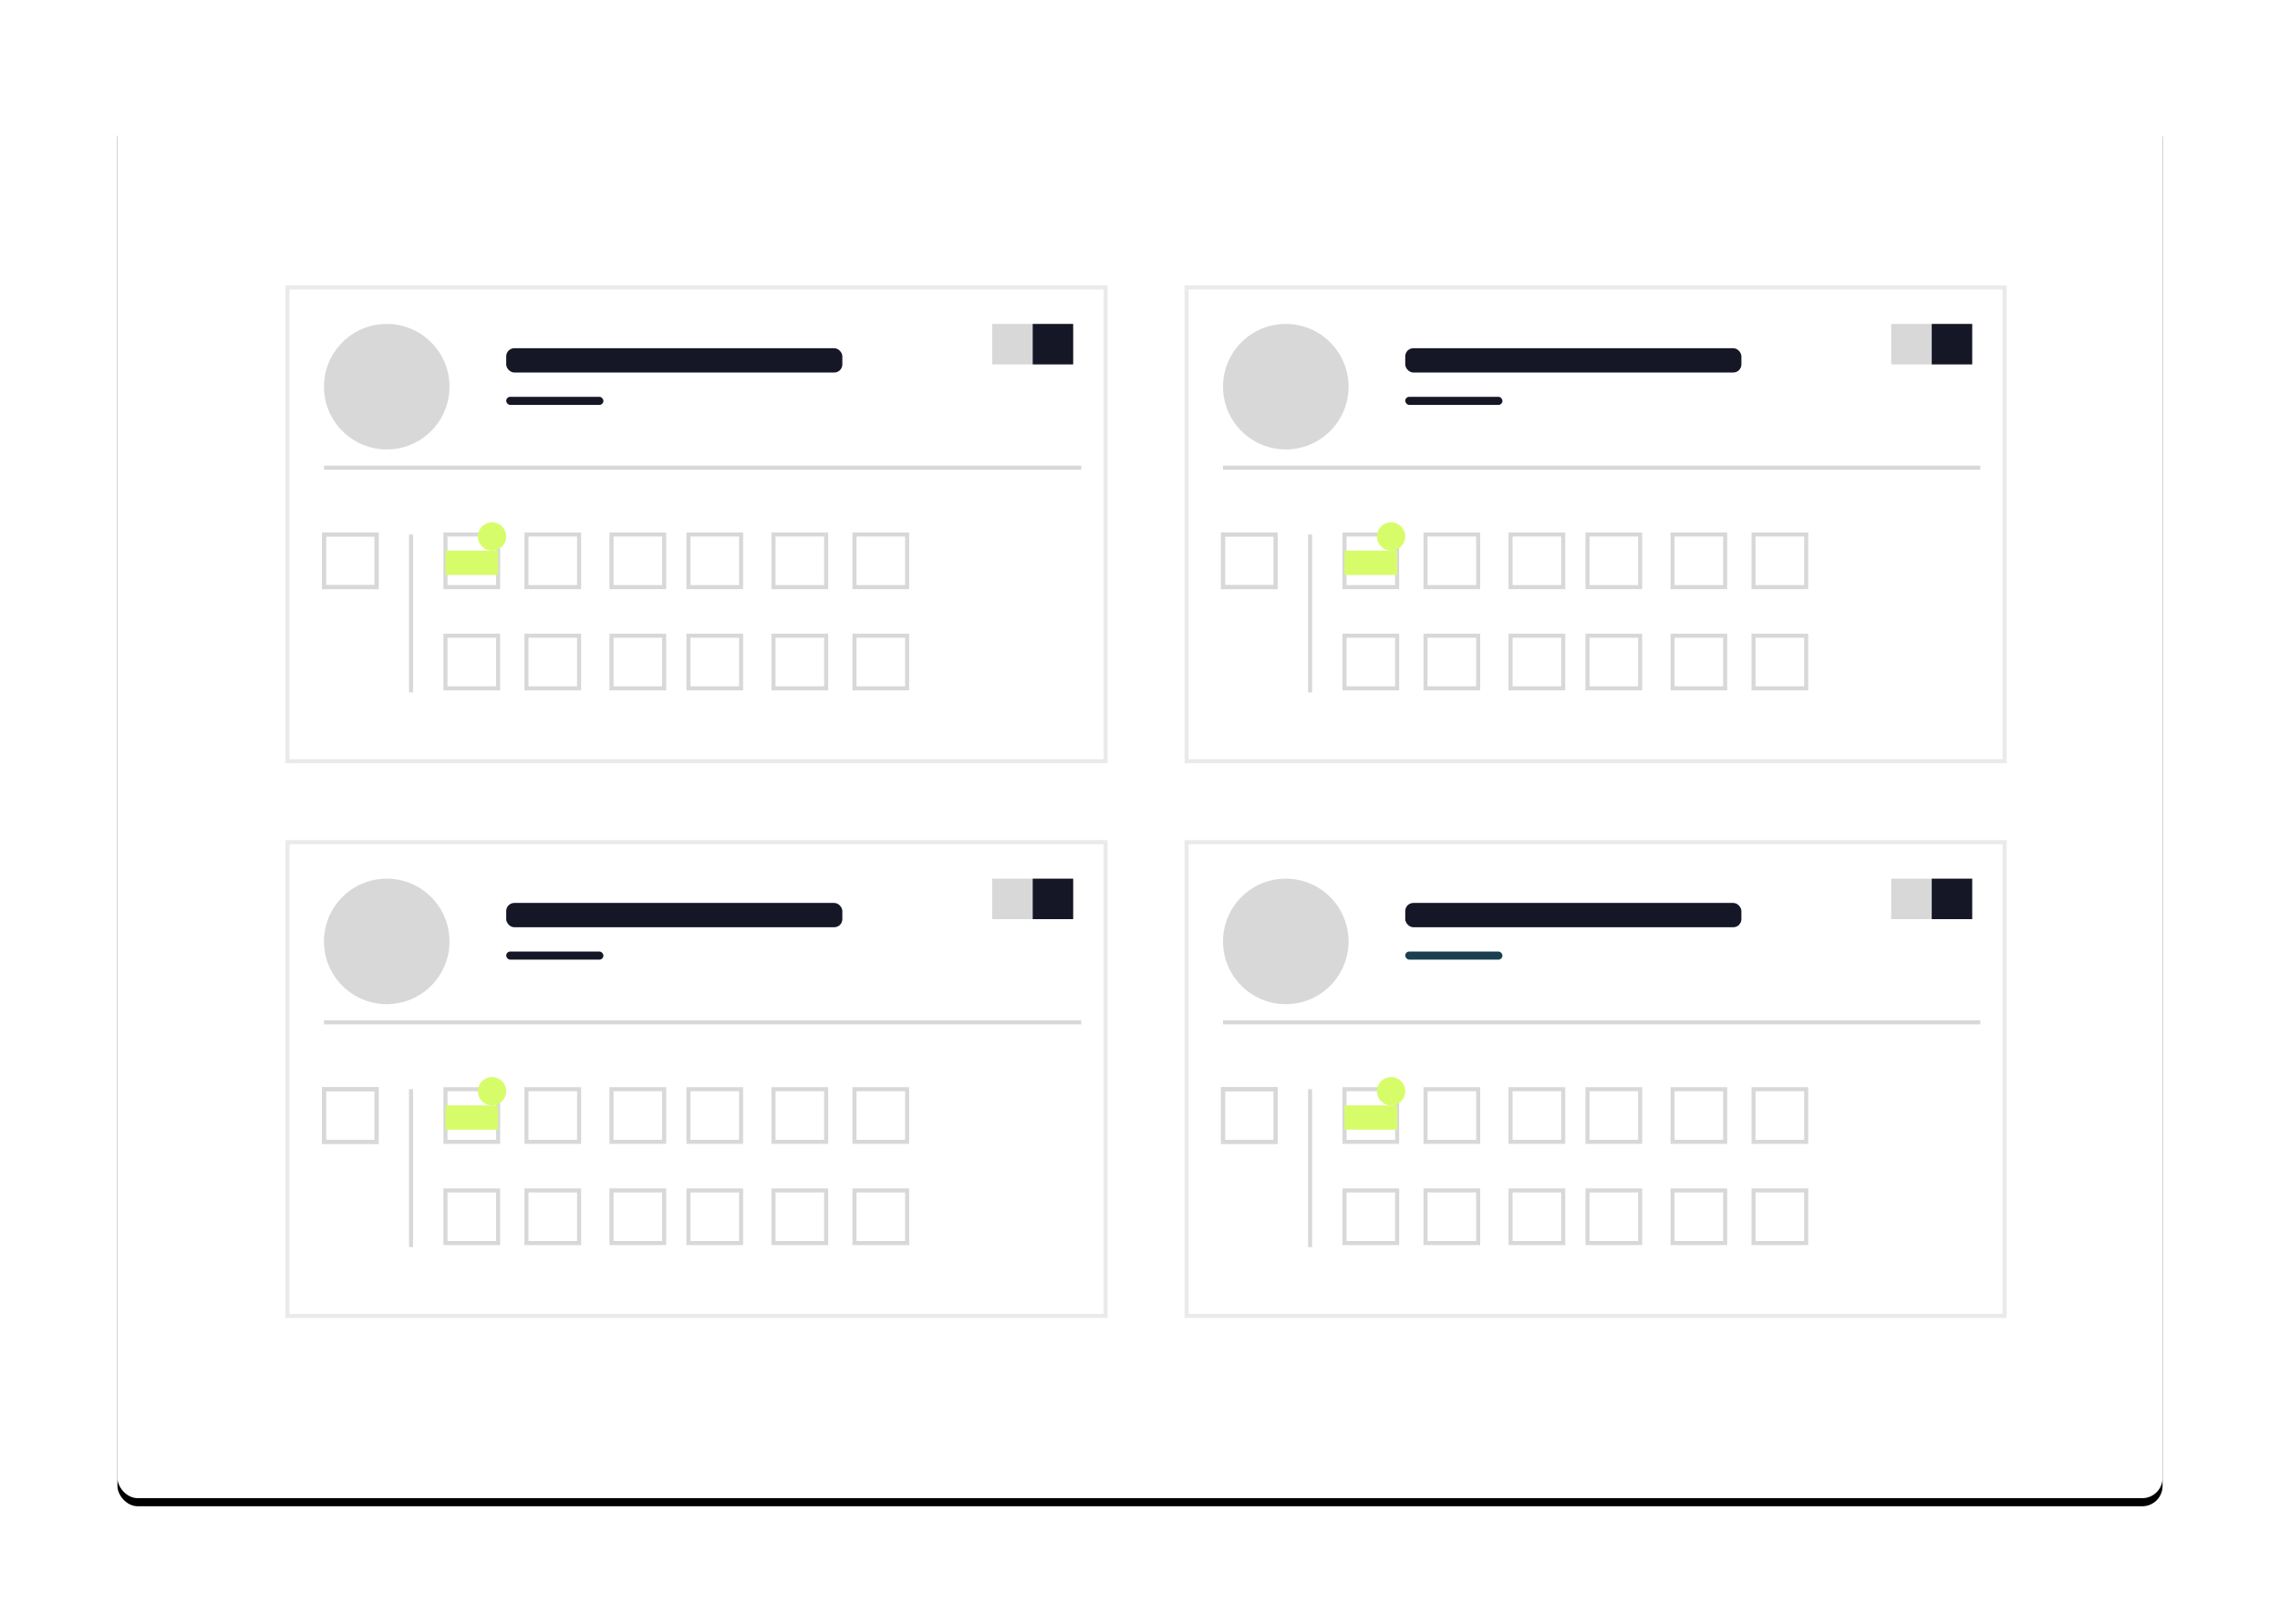 <?xml version="1.0" encoding="UTF-8"?>
<svg width="563px" height="401px" viewBox="0 0 563 401" version="1.1" xmlns="http://www.w3.org/2000/svg" xmlns:xlink="http://www.w3.org/1999/xlink">
    <title>Group 18</title>
    <defs>
        <rect id="path-1" x="0" y="0" width="505" height="343" rx="5"></rect>
        <filter x="-8.8%" y="-12.4%" width="117.6%" height="125.9%" filterUnits="objectBoundingBox" id="filter-2">
            <feOffset dx="0" dy="2" in="SourceAlpha" result="shadowOffsetOuter1"></feOffset>
            <feGaussianBlur stdDeviation="14.5" in="shadowOffsetOuter1" result="shadowBlurOuter1"></feGaussianBlur>
            <feColorMatrix values="0 0 0 0 0   0 0 0 0 0   0 0 0 0 0  0 0 0 0.076 0" type="matrix" in="shadowBlurOuter1"></feColorMatrix>
        </filter>
    </defs>
    <g id="Features" stroke="none" stroke-width="1" fill="none" fill-rule="evenodd">
        <g id="Desktop-HD-Copy" transform="translate(-153, -1148)">
            <g id="Group-18" transform="translate(182, 1175)">
                <g id="Rectangle">
                    <use fill="black" fill-opacity="1" filter="url(#filter-2)" xlink:href="#path-1"></use>
                    <use fill="#FFFFFF" fill-rule="evenodd" xlink:href="#path-1"></use>
                </g>
                <g id="Group-3" transform="translate(264, 44)">
                    <rect id="Rectangle" stroke="#EAEAEA" x="0" y="0" width="202" height="117"></rect>
                    <rect id="Rectangle" fill="#151726" x="54" y="15" width="83" height="6" rx="2"></rect>
                    <rect id="Rectangle" fill="#151726" x="54" y="27" width="24" height="2" rx="1"></rect>
                    <circle id="Oval" fill="#D8D8D8" cx="24.5" cy="24.5" r="15.5"></circle>
                    <rect id="Rectangle" fill="#D8D8D8" x="174" y="9" width="10" height="10"></rect>
                    <rect id="Rectangle" stroke="#D8D8D8" x="9" y="61" width="13" height="13"></rect>
                    <rect id="Rectangle" stroke="#D8D8D8" x="9" y="61" width="13" height="13"></rect>
                    <rect id="Rectangle" stroke="#D8D8D8" x="80" y="61" width="13" height="13"></rect>
                    <rect id="Rectangle" stroke="#D8D8D8" x="80" y="86" width="13" height="13"></rect>
                    <rect id="Rectangle" stroke="#D8D8D8" x="59" y="61" width="13" height="13"></rect>
                    <rect id="Rectangle" stroke="#D8D8D8" x="59" y="86" width="13" height="13"></rect>
                    <rect id="Rectangle" stroke="#D8D8D8" x="39" y="61" width="13" height="13"></rect>
                    <rect id="Rectangle" fill="#D7FC6A" x="39" y="65" width="13" height="6"></rect>
                    <rect id="Rectangle" stroke="#D8D8D8" x="39" y="86" width="13" height="13"></rect>
                    <rect id="Rectangle" stroke="#D8D8D8" x="99" y="61" width="13" height="13"></rect>
                    <rect id="Rectangle" stroke="#D8D8D8" x="99" y="86" width="13" height="13"></rect>
                    <rect id="Rectangle" fill="#151726" x="184" y="9" width="10" height="10"></rect>
                    <rect id="Rectangle" fill="#D8D8D8" x="9" y="44" width="187" height="1"></rect>
                    <rect id="Rectangle" stroke="#D8D8D8" x="120" y="61" width="13" height="13"></rect>
                    <rect id="Rectangle" stroke="#D8D8D8" x="120" y="86" width="13" height="13"></rect>
                    <rect id="Rectangle" stroke="#D8D8D8" x="140" y="61" width="13" height="13"></rect>
                    <rect id="Rectangle" stroke="#D8D8D8" x="140" y="86" width="13" height="13"></rect>
                    <rect id="Rectangle" fill="#D8D8D8" x="30" y="61" width="1" height="39"></rect>
                    <circle id="Oval" fill="#D7FC6A" cx="50.5" cy="61.5" r="3.5"></circle>
                </g>
                <g id="Group-3" transform="translate(264, 181)">
                    <rect id="Rectangle" stroke="#EAEAEA" x="0" y="0" width="202" height="117"></rect>
                    <rect id="Rectangle" fill="#151726" x="54" y="15" width="83" height="6" rx="2"></rect>
                    <rect id="Rectangle" fill="#1A3F4F" x="54" y="27" width="24" height="2" rx="1"></rect>
                    <circle id="Oval" fill="#D8D8D8" cx="24.5" cy="24.5" r="15.5"></circle>
                    <rect id="Rectangle" fill="#D8D8D8" x="174" y="9" width="10" height="10"></rect>
                    <rect id="Rectangle" stroke="#D8D8D8" x="9" y="61" width="13" height="13"></rect>
                    <rect id="Rectangle" stroke="#D8D8D8" x="9" y="61" width="13" height="13"></rect>
                    <rect id="Rectangle" stroke="#D8D8D8" x="80" y="61" width="13" height="13"></rect>
                    <rect id="Rectangle" stroke="#D8D8D8" x="80" y="86" width="13" height="13"></rect>
                    <rect id="Rectangle" stroke="#D8D8D8" x="59" y="61" width="13" height="13"></rect>
                    <rect id="Rectangle" stroke="#D8D8D8" x="59" y="86" width="13" height="13"></rect>
                    <rect id="Rectangle" stroke="#D8D8D8" x="39" y="61" width="13" height="13"></rect>
                    <rect id="Rectangle" fill="#D7FC6A" x="39" y="65" width="13" height="6"></rect>
                    <rect id="Rectangle" stroke="#D8D8D8" x="39" y="86" width="13" height="13"></rect>
                    <rect id="Rectangle" stroke="#D8D8D8" x="99" y="61" width="13" height="13"></rect>
                    <rect id="Rectangle" stroke="#D8D8D8" x="99" y="86" width="13" height="13"></rect>
                    <rect id="Rectangle" fill="#151726" x="184" y="9" width="10" height="10"></rect>
                    <rect id="Rectangle" fill="#D8D8D8" x="9" y="44" width="187" height="1"></rect>
                    <rect id="Rectangle" stroke="#D8D8D8" x="120" y="61" width="13" height="13"></rect>
                    <rect id="Rectangle" stroke="#D8D8D8" x="120" y="86" width="13" height="13"></rect>
                    <rect id="Rectangle" stroke="#D8D8D8" x="140" y="61" width="13" height="13"></rect>
                    <rect id="Rectangle" stroke="#D8D8D8" x="140" y="86" width="13" height="13"></rect>
                    <rect id="Rectangle" fill="#D8D8D8" x="30" y="61" width="1" height="39"></rect>
                    <circle id="Oval" fill="#D7FC6A" cx="50.5" cy="61.5" r="3.5"></circle>
                </g>
                <g id="Group-3" transform="translate(42, 181)">
                    <rect id="Rectangle" stroke="#EAEAEA" x="0" y="0" width="202" height="117"></rect>
                    <rect id="Rectangle" fill="#151726" x="54" y="15" width="83" height="6" rx="2"></rect>
                    <rect id="Rectangle" fill="#151726" x="54" y="27" width="24" height="2" rx="1"></rect>
                    <circle id="Oval" fill="#D8D8D8" cx="24.5" cy="24.5" r="15.5"></circle>
                    <rect id="Rectangle" fill="#D8D8D8" x="174" y="9" width="10" height="10"></rect>
                    <rect id="Rectangle" stroke="#D8D8D8" x="9" y="61" width="13" height="13"></rect>
                    <rect id="Rectangle" stroke="#D8D8D8" x="9" y="61" width="13" height="13"></rect>
                    <rect id="Rectangle" stroke="#D8D8D8" x="80" y="61" width="13" height="13"></rect>
                    <rect id="Rectangle" stroke="#D8D8D8" x="80" y="86" width="13" height="13"></rect>
                    <rect id="Rectangle" stroke="#D8D8D8" x="59" y="61" width="13" height="13"></rect>
                    <rect id="Rectangle" stroke="#D8D8D8" x="59" y="86" width="13" height="13"></rect>
                    <rect id="Rectangle" stroke="#D8D8D8" x="39" y="61" width="13" height="13"></rect>
                    <rect id="Rectangle" fill="#D7FC6A" x="39" y="65" width="13" height="6"></rect>
                    <rect id="Rectangle" stroke="#D8D8D8" x="39" y="86" width="13" height="13"></rect>
                    <rect id="Rectangle" stroke="#D8D8D8" x="99" y="61" width="13" height="13"></rect>
                    <rect id="Rectangle" stroke="#D8D8D8" x="99" y="86" width="13" height="13"></rect>
                    <rect id="Rectangle" fill="#151726" x="184" y="9" width="10" height="10"></rect>
                    <rect id="Rectangle" fill="#D8D8D8" x="9" y="44" width="187" height="1"></rect>
                    <rect id="Rectangle" stroke="#D8D8D8" x="120" y="61" width="13" height="13"></rect>
                    <rect id="Rectangle" stroke="#D8D8D8" x="120" y="86" width="13" height="13"></rect>
                    <rect id="Rectangle" stroke="#D8D8D8" x="140" y="61" width="13" height="13"></rect>
                    <rect id="Rectangle" stroke="#D8D8D8" x="140" y="86" width="13" height="13"></rect>
                    <rect id="Rectangle" fill="#D8D8D8" x="30" y="61" width="1" height="39"></rect>
                    <circle id="Oval" fill="#D7FC6A" cx="50.5" cy="61.5" r="3.5"></circle>
                </g>
                <g id="Group-3" transform="translate(42, 44)">
                    <rect id="Rectangle" stroke="#EAEAEA" x="0" y="0" width="202" height="117"></rect>
                    <rect id="Rectangle" fill="#151726" x="54" y="15" width="83" height="6" rx="2"></rect>
                    <rect id="Rectangle" fill="#151726" x="54" y="27" width="24" height="2" rx="1"></rect>
                    <circle id="Oval" fill="#D8D8D8" cx="24.5" cy="24.5" r="15.5"></circle>
                    <rect id="Rectangle" fill="#D8D8D8" x="174" y="9" width="10" height="10"></rect>
                    <rect id="Rectangle" stroke="#D8D8D8" x="9" y="61" width="13" height="13"></rect>
                    <rect id="Rectangle" stroke="#D8D8D8" x="9" y="61" width="13" height="13"></rect>
                    <rect id="Rectangle" stroke="#D8D8D8" x="80" y="61" width="13" height="13"></rect>
                    <rect id="Rectangle" stroke="#D8D8D8" x="80" y="86" width="13" height="13"></rect>
                    <rect id="Rectangle" stroke="#D8D8D8" x="59" y="61" width="13" height="13"></rect>
                    <rect id="Rectangle" stroke="#D8D8D8" x="59" y="86" width="13" height="13"></rect>
                    <rect id="Rectangle" stroke="#D8D8D8" x="39" y="61" width="13" height="13"></rect>
                    <rect id="Rectangle" fill="#D7FC6A" x="39" y="65" width="13" height="6"></rect>
                    <rect id="Rectangle" stroke="#D8D8D8" x="39" y="86" width="13" height="13"></rect>
                    <rect id="Rectangle" stroke="#D8D8D8" x="99" y="61" width="13" height="13"></rect>
                    <rect id="Rectangle" stroke="#D8D8D8" x="99" y="86" width="13" height="13"></rect>
                    <rect id="Rectangle" fill="#151726" x="184" y="9" width="10" height="10"></rect>
                    <rect id="Rectangle" fill="#D8D8D8" x="9" y="44" width="187" height="1"></rect>
                    <rect id="Rectangle" stroke="#D8D8D8" x="120" y="61" width="13" height="13"></rect>
                    <rect id="Rectangle" stroke="#D8D8D8" x="120" y="86" width="13" height="13"></rect>
                    <rect id="Rectangle" stroke="#D8D8D8" x="140" y="61" width="13" height="13"></rect>
                    <rect id="Rectangle" stroke="#D8D8D8" x="140" y="86" width="13" height="13"></rect>
                    <rect id="Rectangle" fill="#D8D8D8" x="30" y="61" width="1" height="39"></rect>
                    <circle id="Oval" fill="#D7FC6A" cx="50.5" cy="61.5" r="3.5"></circle>
                </g>
            </g>
        </g>
    </g>
</svg>
